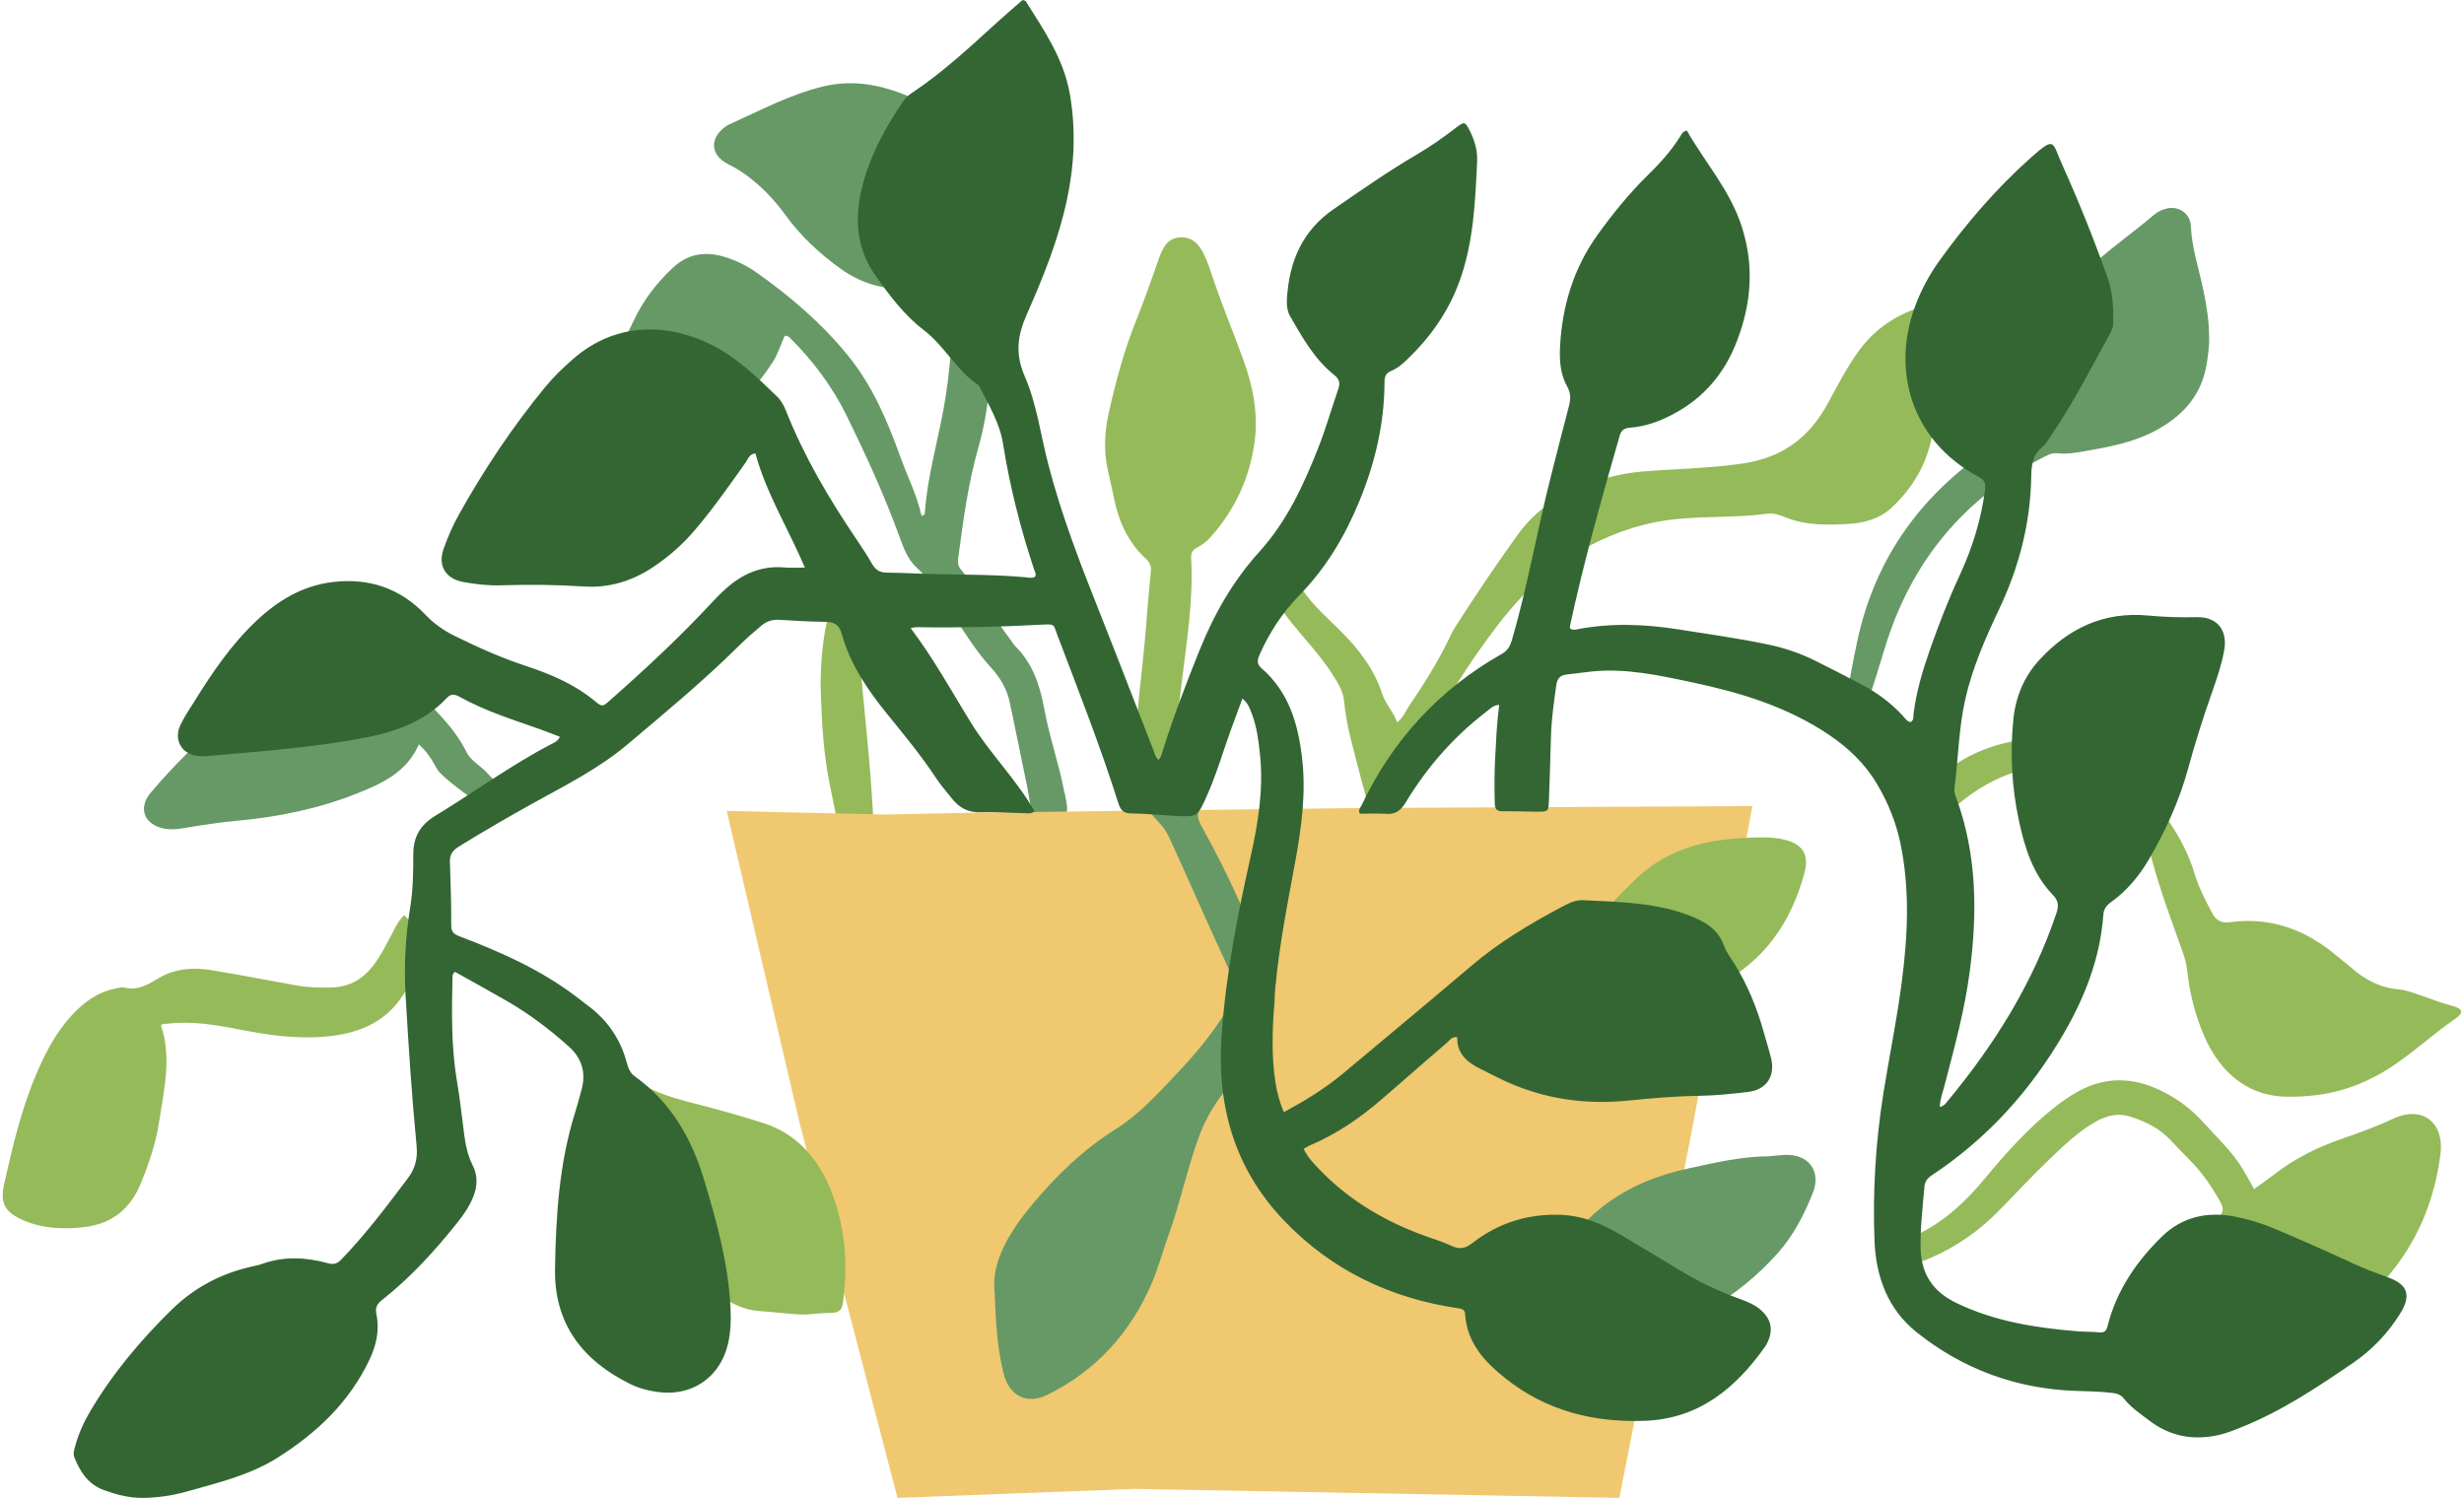 <?xml version="1.0" encoding="UTF-8"?><svg xmlns="http://www.w3.org/2000/svg" xmlns:xlink="http://www.w3.org/1999/xlink" height="1662.9" preserveAspectRatio="xMidYMid meet" version="1.0" viewBox="-3.0 0.0 2735.2 1662.9" width="2735.2" zoomAndPan="magnify"><g id="change1_1"><path d="M2141.56,484.7c-6.04,31.59-21.98,57.88-45.29,79.42c-12.89,11.91-29.82,16.42-46.99,17.47 c-23.73,1.45-47.55,1.92-70.35-7.32c-6.2-2.51-12.75-4.94-19.79-4c-33.74,4.5-67.84,2.6-101.69,6.03 c-41.98,4.26-79.65,18.97-115.57,40.53c-44.12,26.48-74.93,65.48-103.73,106.44c-17.29,24.59-32.93,50.35-49.36,75.56 c-20.07,30.81-30.5,65.91-44.29,99.52c-0.92,2.24-1.58,4.59-2.37,6.88c-5.11,14.8-7.69,16.29-23.12,15.3 c-5.23-0.33-7.65-2.82-6.18-7.22c6-17.97-1.44-34.19-5.55-50.99c-6.78-27.76-15.68-55.03-18.23-83.78 c-1.09-12.31-8.27-22.65-14.9-32.85c-12.49-19.19-28.4-35.66-42.68-53.43c-6.4-7.96-12.73-15.97-16.2-25.74 c-2.98-8.39-1.77-14.77,3.31-18.57c4.82-3.6,12.06-2.86,18.81,2.29c2.68,2.04,5.35,4.36,7.27,7.08 c11.57,16.42,26.73,29.43,40.79,43.48c20.15,20.13,37.08,42.17,46.01,69.77c3.58,11.06,12.31,19.56,16.5,31.42 c6.83-5.6,9.39-12.59,13.39-18.49c17.16-25.33,33.37-51.23,46.41-78.99c1.24-2.63,2.61-5.22,4.17-7.67 c22.16-34.79,45.3-68.94,69.29-102.49c27.6-38.6,67.45-57.18,112.33-66.95c19.51-4.25,39.43-4.89,59.3-6.1 c27.09-1.64,54.17-2.96,81.12-7.16c41.62-6.48,71.25-28.58,91.25-64.85c11.24-20.39,21.64-41.24,35.48-60.13 c15.68-21.39,36.07-36.34,60.74-45.63c3.15-1.19,6.44-2.22,9.76-2.69c6.33-0.9,10.27,1.25,10.15,8.56 c-0.18,11.16,0.13,22.33,0,33.49c-0.33,29.12-0.99,58.23,1.14,87.33C2142.83,475,2142.47,479.97,2141.56,484.7z M2653.51,1241.99 c-18.47,8.64-37.64,15.6-56.9,22.24c-26.8,9.24-51.88,21.68-74.43,39.03c-7.23,5.56-14.71,10.79-22.93,16.79 c-4.47-7.87-8.35-14.99-12.51-21.96c-11.56-19.37-28.1-34.49-42.99-51.11c-14.94-16.67-32.06-29.2-52.38-38.22 c-30.01-13.33-59.22-12.77-87.99,3.11c-9.78,5.4-18.88,11.88-27.59,18.9c-28.12,22.66-52.14,49.35-75.05,77.05 c-20.62,24.92-43.67,46.89-72.88,61.5c-5.63,2.82-7.33,6.32-7.13,12.55c0.7,21.21,2.03,22.4,21.17,13.85 c27.32-12.2,51.54-29.02,72.6-50.27c18.44-18.62,36.17-37.97,55.08-56.09c16.78-16.07,33.35-32.59,53.9-44.19 c11.95-6.75,24.84-9.82,37.82-5.69c16.66,5.3,32.53,12.72,44.86,25.97c7.27,7.81,14.76,15.42,22.25,23.03 c13.38,13.6,23.99,29.14,33.28,45.77c3.92,7.02,3.88,11.52-2.22,17.6c-13.09,13.03-24.77,27.3-30.16,45.67 c-4.71,16.07-2.69,30.77,8.11,43.76c11.61,13.95,26.56,23.38,44.35,25.8c21.63,2.94,43.61,3.55,65.05-2.38 c15.89-4.4,31.7-9.13,47.4-14.13c23.23-7.4,43.07-20.28,58.28-39.37c30.41-38.16,47.49-81.95,53.62-130.23 C2710.45,1246.9,2686.67,1226.48,2653.51,1241.99z M1341.64,303.38c-2.12-6.44-4.43-12.86-7.22-19.03 c-5.26-11.64-12.87-21.43-26.96-20.91c-13.73,0.51-19.46,10.9-23.61,22.49c-8.34,23.29-16.29,46.74-25.56,69.65 c-13.16,32.52-22.17,66.17-29.97,100.24c-4.93,21.54-6.5,43.15-1.82,64.93c2.44,11.38,5.14,22.7,7.51,34.09 c5.28,25.33,15.75,47.84,35.13,65.59c4.21,3.85,6.04,8.15,5.41,14.16c-2.1,20.26-3.84,40.57-5.38,60.88 c-3.34,44.01-10.29,87.73-11.25,131.93c-0.36,16.48-0.06,32.97-0.06,54.05c-2.43,23.05,0.39,50.67,0.75,78.31 c0.09,6.68,2.2,9.94,9.49,8.89c6.71-0.97,13.52-1.66,20.29-1.6c7.66,0.07,10.33-3.55,10.24-10.65c-0.16-12.62-0.23-25.24-0.07-37.85 c0.34-27.64-2.21-55.33,0.9-82.92c3.15-27.95,6.69-55.86,10.07-83.79c5.31-43.81,12.28-87.52,9.71-131.88 c-0.37-6.44,1.77-9.76,7.24-12.47c5.66-2.8,10.53-6.97,14.76-11.71c26.56-29.82,42.61-64.54,48.26-104.06 c4.59-32.1-1.59-62.84-12.5-92.8C1365.36,367.01,1352.29,335.64,1341.64,303.38z M2719.38,1116.74 c-11.33-2.89-22.09-7.29-33.11-10.98c-8.73-2.93-17.34-6.6-26.55-7.41c-20.74-1.82-37.92-10.89-53.17-24.48 c-4.7-4.19-9.87-7.86-14.67-11.95c-34.51-29.41-73.68-44.47-119.49-38.11c-9.77,1.36-15.66-2.26-19.95-10.52 c-7.17-13.79-14.59-27.6-18.99-42.44c-6.59-22.19-17.1-42.26-30.22-60.98c-9.45-13.49-19.86-26.33-30.29-39.09 c-28.86-35.33-88.58-56.65-133.54-49.3c-47.89,7.84-86.87,29.25-113.92,70.41c-4.28,6.51-8.41,13.06-10.46,20.67 c-2.47,9.18-1.68,9.92,7.23,10.83c11.3,1.15,19.95-1.72,28.12-10.66c22.18-24.28,48.3-43.35,79.74-54.41 c35.11-12.35,68.48-11.77,99.14,12.2c27.63,21.6,47.28,48.76,56.26,82.77c9.3,35.26,22.25,69.24,34.4,103.52 c2.44,6.89,4.31,13.78,5.1,21.11c2.67,24.73,8.67,48.6,18.5,71.56c19.51,45.55,53.53,68.68,94.76,68.07 c40.39-0.03,69.88-8.79,97.65-23.76c31.81-17.15,57.45-42.89,87.06-63.15C2732.22,1124.29,2730.72,1119.63,2719.38,1116.74z M445.66,1015.93c-6.58,6.46-9.54,13.16-12.91,19.56c-6.56,12.46-12.77,25.08-21.37,36.35c-11.59,15.19-26.53,23.77-45.87,24.39 c-13.14,0.42-26.21,0.15-39.18-2.2c-31.51-5.7-62.96-11.73-94.54-16.98c-20.08-3.34-40.46-1.95-58,8.48 c-12.74,7.57-24.21,14.7-39.63,10.67c-2.59-0.67-5.73,0.6-8.58,1.15c-20,3.82-35.51,15.25-48.89,29.76 c-16.99,18.43-28.61,40.31-38.47,63.13c-17.24,39.86-27.16,81.89-36.59,124.08c-4.61,20.61,0.23,30.72,19.42,39.52 c22.43,10.28,45.99,11.19,69.94,8.34c30.3-3.6,50.61-20.07,62.19-48.18c9.09-22.08,16.81-44.62,20.37-68.2 c5.4-35.75,14.36-71.56,2.11-107.47c2.16-2.38,4.68-1.55,6.95-1.82c27.4-3.29,54.13,1.26,80.88,6.5 c31.98,6.27,64.13,10.84,96.89,7.57c32.64-3.26,61.33-13.83,81.33-41.9c13.1-18.38,21.48-39.05,30.73-59.36 c1.4-3.09,1-5.5-1.38-7.86C462.85,1033.26,454.7,1025.02,445.66,1015.93z M966.41,911.21c-3.14-74.14-13.88-147.67-17.83-221.75 c-0.2-3.81-1.15-7.7-2.46-11.3c-2.16-5.96-6.68-9.59-13.11-9.89c-5.87-0.28-10.07,3-13.12,7.76c-2.93,4.58-4.02,9.8-5.16,15.03 c-5.55,25.25-6.52,50.91-6.83,67.51c1.15,43.54,3.22,77.89,10.06,111.76c4.13,20.42,8.37,40.83,12.46,61.26 c1.35,6.75,4.53,10.08,12.03,8.61c27.94-5.48,24.8,1.14,24.04-27.53C966.48,912.18,966.43,911.7,966.41,911.21z" fill="#95ba5a"/></g><g id="change2_1"><path d="M1179.26,882.27c4.75,22.75,3.76,24.33-18.34,29.54c-11.33,2.67-12.85,1.94-17.21-8.97 c-3.82-9.56-4.49-19.84-6.55-29.81c-6.38-30.88-12.59-61.79-19.1-92.65c-3.17-15.03-10.43-27.69-20.96-39.23 c-16.04-17.59-28.74-37.87-41.75-57.76c-12.18-18.64-23.54-37.67-40.43-52.84c-10.31-9.26-15.05-22.63-19.69-35.35 c-16.64-45.68-36.87-89.87-58.21-133.36c-15.78-32.16-37.37-61.27-63.13-86.76c-1.39-1.37-2.9-2.49-5.85-2.26 c-4.33,9.68-7.46,20.39-13.62,29.74c-31.72,48.14-72.9,82.56-131.36,93.35c-26.7,4.93-53.04,11.8-80.04,15.22 c-7.58,0.96-15.13,1.98-23.74,1.07c2.54-8.52,7.16-14.81,11.07-21.36c26.2-43.8,48.55-89.6,70.44-135.62 c10.58-22.24,25.24-41.3,43.2-58.03c16.11-15.01,34.53-18.36,55.34-12.56c14.23,3.97,27.17,10.52,39.08,19.01 c37.25,26.56,71.5,55.91,100.6,91.97c27.23,33.75,43.17,72.16,57.54,111.84c7.89,21.8,18.46,42.57,23.44,65.34 c2.95-0.87,3.55-2.07,3.64-3.46c2.69-38.44,13.24-75.46,20.39-113.09c4.08-21.48,6.55-43.18,8.44-64.94 c1.02-11.68,0.42-23.18-2.54-34.67c-3.72-14.44-3.65-29.66-8.12-44.71c-13.89,4.5-27.18,8.49-41.52,8.71 c-26.34,0.42-49.7-7.49-70.78-22.74c-22.95-16.6-43.52-35.67-60.26-58.71c-10.88-14.98-23.31-28.53-37.83-40.17 c-8-6.41-16.33-11.94-25.58-16.49c-20.47-10.06-21.67-29.13-3.15-42.21c0.79-0.56,1.58-1.16,2.46-1.56 c34.92-15.68,68.83-34.03,106.41-42.96c32.44-7.71,63.61-1.64,93.82,11.03c31.19,13.08,56.74,33.77,77.42,60.1 c27.72,35.3,26.12,100.03-1.14,130.72c-4.18,4.7-4.76,9.19-3.27,14.62c4.88,17.75,7.29,36.08,14.12,53.41 c5.22,13.24,5.12,27.62,4.38,41.72c-1.58,30.13-5.43,60.01-13.73,89.04c-11.38,39.84-16.89,80.68-22.29,121.58 c-0.64,4.82-1.06,9.61,2.52,13.82c21.15,24.82,36.45,53.78,56.2,79.6c1.47,1.93,2.62,4.16,4.33,5.84 c19.66,19.34,27.68,44.12,32.4,70.25c5.53,30.62,16.14,59.98,21.86,90.53C1178.46,879.46,1178.97,880.85,1179.26,882.27z M2449.31,375.83c-0.03-20.39-3.05-37.07-6.46-53.74c-4.86-23.7-12.83-46.72-13.87-71.3c-0.57-13.53-12.87-21.93-25.57-19.56 c-5.8,1.09-11.04,3.59-15.6,7.46c-24.76,21.06-51.66,39.5-75.24,62.05c-27.48,26.29-53.53,53.67-71.27,87.77 c-14.42,27.72-23.82,56.44-15.09,88.14c1.4,5.09-0.09,8.37-4.48,10.89c-2.94,1.69-5.72,3.67-8.57,5.51 c-81.17,52.55-134.67,124.6-154.76,220.05c-4.5,21.36-8.55,42.83-12.12,64.36c-1.91,11.52,2.17,19.06,9.21,20.36 c6.02,1.11,9.62-2.01,13.65-14.22c7-21.19,13.55-42.53,20.03-63.89c29.12-96.04,87.89-167.29,177.57-212.81 c4.4-2.23,8.55-4.3,13.73-3.71c10.74,1.22,21.32-0.67,31.84-2.5c25.84-4.5,51.66-9.36,75.27-21.53 c30.39-15.67,52.45-38.32,58.65-73.32C2448.16,394.87,2449.5,383.74,2449.31,375.83z M515.07,835.34 c-14.2-28.52-37.13-49.6-59.4-71.2c-12.59-12.22-26.66-22.57-44.1-27.34c-27.11-7.42-52.51-2.78-77.73,8.7 c-67.33,30.66-121.34,77.89-168.74,133.57c-1.26,1.48-2.52,2.97-3.58,4.59c-9.43,14.42-4.3,28.93,12.16,34.72 c9.54,3.35,19.18,2.34,28.79,0.74c18.67-3.12,37.35-6.1,56.22-7.8c46.14-4.15,91.14-13.21,134.4-30.36 c28.25-11.2,55.26-23.6,68.94-54.58c6.5,5.99,10.86,11.68,14.68,17.86c3.06,4.94,5.41,10.68,9.51,14.55 c16.25,15.32,34.73,27.75,53.26,40.06c1.35-1.46,2.21-2.05,2.6-2.86c12.61-26.53,12.71-19.6-5.53-39.13 C529.6,849.42,519.66,844.56,515.07,835.34z" fill="#696"/></g><g id="change3_1"><path d="M803.73 900.27L884.51 1246.16 993.27 1662.87 1256.27 1652.87 1794.55 1662.87 1873.91 1261.24 1942.27 894.87 1501.44 897.07 1079.27 902.15 980.27 904.23z" fill="#efc870"/></g><g id="change2_2"><path d="M1406.02,1079.68c8.88,22.21,7.86,43.45-2.53,64.69c-10.08,20.6-21.95,40.07-37.82,56.69 c-18.09,18.95-30.75,40.73-39.47,65.46c-12.12,34.35-19.56,70.08-31.95,104.32c-6.44,17.78-11.25,36.22-18.68,53.56 c-23.59,55.02-61.65,97.2-115.56,123.87c-23.16,11.46-42.71,1.56-48.98-23.6c-6.59-26.48-8.66-53.59-9.98-90.57 c-3.79-33.47,16.69-67.05,42.9-98.25c26.66-31.73,56.16-60.2,91.61-82.37c25.27-15.81,45.32-37.96,65.72-59.38 c20.75-21.79,40.18-44.63,56.15-70.43c9.85-15.92,11.57-30.63,3.57-47.86c-22.25-47.96-43.38-96.43-65.33-144.53 c-11.31-24.78-23.25-20.18-27.39-47.4c-1.33-8.76-22.41-26.4-20-35c1.21-4.3,38.79,13.1,42,10c7.38-7.12,19-17.19,21-7 c1.49,7.59,13.79,20.48,16,28c7.72,26.26-8.38,16.35,4.96,40.07C1361.08,971.23,1384.22,1025.12,1406.02,1079.68z M1977.83,1282.12 c-5.81,0.29-11.6,1-17.41,1.52c-29.85,0.14-58.7,6.83-87.64,13.14c-37.48,8.18-71.99,21.8-101.93,47.03 c-30.39,25.6-50.71,58.42-71.26,91.34c-2.79,4.46-2.74,9.29-0.84,14c5.89,14.6,15.12,26.65,30.74,30.82 c23.46,6.27,47.33,11.09,71.87,6.54c67.31-12.45,123.67-44.57,169.17-95.47c17.31-19.37,29.08-42.45,38.71-66.38 C2019.15,1300.03,2004.55,1280.78,1977.83,1282.12z" fill="#696"/></g><g id="change1_2"><path d="M917.94,1318.07c17.08,40.44,20.68,83.52,14.93,127.24c-1.06,8.09-3.88,12.14-12.61,12.15 c-9.68,0-19.36,1.23-29.04,1.93c-17.06-0.3-33.92-2.77-50.86-3.91c-18.27-1.22-33.62-9.18-47.54-20.12 c-23.35-18.35-44.94-38.66-62.95-62.37c-15.11-19.9-26.24-42.03-32.43-66.31c-8.16-31.97-15.75-64.07-23.59-96.12 c-1.05-4.3-1.5-8.7-0.48-12.99c2.22-9.36,11.87-13.43,18.83-6.98c21.6,20.01,48.48,27.48,75.93,34.49 c25.84,6.6,51.59,13.76,76.97,21.95C880.83,1258.57,904.01,1285.09,917.94,1318.07z M1978,932.17c-13.9-3.4-27.98-2.63-42-2.07 c-47.34,1.89-91.12,13.31-125.75,48.38c-6.13,6.21-12.6,12.1-18.57,18.47c-17,18.12-32.23,37.63-42.92,60.17 c-13.97,29.48,13.97,72.71,49.14,72.84c1.43-0.21,5.24-0.83,9.08-1.32c34.8-4.43,65.89-19.17,96.62-34.84 c51.85-26.43,81.76-69.95,96.5-124.99C2005.47,948.7,1998,937.06,1978,932.17z" fill="#95ba5a"/></g><g id="change4_1"><path d="M1376.16,775.51c-4.52,12.23-8.57,23.02-12.49,33.85c-9.07,25.1-16.43,50.83-27.45,75.21 c-10.11,22.38-10.25,22.42-34.2,21.2c-16.48-0.84-32.95-2.58-49.43-2.76c-8.53-0.09-11.73-3.73-14.09-11.19 c-19.92-62.97-44.08-124.42-67.51-186.12c-4.94-13.02-2.3-13.03-18.65-12.17c-46.08,2.43-92.19,3.57-138.34,2.72 c-1.35-0.02-2.7,0.44-6.15,1.04c25.45,33.63,45.17,69.58,66.61,104.48c21.25,34.58,50.68,63.34,71,98.92 c-4.04,3.26-8.08,2.1-11.69,2.05c-16.02-0.23-32.07-1.65-48.03-1c-14.13,0.58-24.15-5.14-32.39-15.64 c-5.69-7.25-11.9-14.17-16.95-21.85c-16.57-25.22-35.76-48.38-54.73-71.76c-21.82-26.9-41.13-55.35-50.46-89.38 c-2.34-8.53-7.53-12.63-16.9-12.74c-17.47-0.2-34.94-1.19-52.38-2.31c-7.86-0.51-14.45,2.01-20.13,6.81 c-8.52,7.2-16.97,14.54-24.88,22.4c-39,38.7-81.26,73.61-123.21,109.02c-31.29,26.41-67.01,44.46-102.16,63.89 c-28.91,15.98-57.45,32.46-85.52,49.85c-7.19,4.46-9.92,9.3-9.6,17.53c0.9,23.29,1.53,46.6,1.47,69.9 c-0.02,7.41,3.28,9.77,9.38,12.08c45.5,17.26,89.78,36.95,128.9,66.59c4.64,3.52,9.21,7.14,13.88,10.62 c21.4,15.97,35.63,36.86,42.59,62.61c1.68,6.21,3.61,11.73,9.3,15.79c40.2,28.67,62.96,69.14,76.86,115.33 c13.86,46.05,26.61,92.37,29.05,140.79c0.71,14.11,0.38,28.15-3.07,41.96c-8.98,35.97-39.52,56.85-76.4,52.27 c-11.16-1.39-21.95-4.16-32.05-9.15c-52.78-26.11-84.22-66.78-83.24-127.43c0.95-58.79,4.53-117.45,22.39-174.17 c2.62-8.33,4.85-16.78,7.11-25.22c5-18.62,0.44-34.48-13.92-47.45c-21.33-19.26-44.21-36.45-69.09-50.84 c-19.21-11.11-38.69-21.75-57.65-32.37c-2.55,2.32-2.63,4.23-2.67,6.16c-0.83,38.83-1.49,77.62,5.12,116.17 c3.28,19.12,5.33,38.46,7.8,57.72c1.55,12.09,3.98,23.82,9.56,34.89c5.79,11.49,5.26,23.44,0.38,35.28 c-4.3,10.44-10.56,19.67-17.56,28.4c-24.95,31.16-51.68,60.62-83.11,85.43c-5.51,4.35-8.26,8.31-6.68,15.79 c3.75,17.76,0.01,34.66-7.7,50.9c-22.46,47.24-58.74,81.51-102.29,108.86c-30.48,19.15-65.13,27.4-99.2,37.05 c-16.89,4.78-34.12,7.45-51.73,7.36c-14.28-0.07-27.71-3.69-41.11-8.47c-17.73-6.33-26.58-20.11-33.14-36.26 c-1.75-4.32-0.32-8.52,0.84-12.79c3.73-13.69,9.5-26.49,16.7-38.65c24.92-42.08,56.06-79.23,90.94-113.25 c24.52-23.92,53.88-39.45,87.31-47.15c4.25-0.98,8.59-1.78,12.69-3.24c24.29-8.65,48.78-7.39,73.05-0.65 c6.93,1.93,10.56,0.13,15.05-4.53c27.05-28.05,50.4-59.08,73.75-90.13c8.02-10.67,10.82-22.16,9.51-35.49 c-5.38-55.08-8.89-110.3-12.16-165.54c-1.96-33.15-0.4-66.08,4.95-98.72c3.24-19.82,3.57-39.72,3.51-59.52 c-0.05-19.83,8.2-32.98,24.53-42.89c42.73-25.93,83.13-55.62,127.53-78.89c3.7-1.94,8.13-3.25,10.68-8.73 c-7.17-2.75-14.17-5.61-21.3-8.14c-30.63-10.86-61.77-20.47-90.33-36.42c-4.8-2.68-9.46-3.24-13.3,0.89 c-32.06,34.42-75.23,42.53-118.56,49.33c-47.96,7.52-96.42,11.12-144.76,15.46c-3.86,0.35-7.77,0.57-11.64,0.36 c-19.34-1.06-29.56-17.46-21.2-34.94c4.38-9.15,10.25-17.6,15.61-26.26c19.72-31.86,40.78-62.69,68.19-88.65 c24.17-22.89,51.48-39.44,85.35-43.47c40.42-4.81,74.97,7.15,102.9,36.49c9.62,10.11,20.36,17.51,32.71,23.58 c25.3,12.42,50.91,23.94,77.73,32.79c27.75,9.16,54.54,20.32,77.44,39.31c8.31,6.89,8.75,6.22,16.73-0.81 c40.1-35.33,79.16-71.73,115.46-111.02c4.28-4.63,8.82-9.05,13.53-13.24c18.57-16.54,39.81-25.58,65.23-23.22 c6.66,0.62,13.42,0.09,22.18,0.09c-18.31-42.96-42.83-82.22-54.94-126.79c-6.87,0.79-8.1,6.23-10.69,9.91 c-17.91,25.4-35.82,50.79-55.9,74.57c-13.56,16.06-29.12,29.83-46.59,41.54c-23.36,15.66-48.93,23.61-77.05,21.78 c-30.57-1.99-61.13-2.32-91.72-1.31c-14.15,0.46-28.14-1.12-42.01-3.62c-20.12-3.63-28.92-18.06-21.97-37.44 c4.57-12.75,10.02-25.36,16.61-37.17c27.96-50.12,59.72-97.75,96.19-142.14c9.26-11.27,19.8-21.32,30.8-30.93 c49.58-43.28,109.59-38.87,156.31-14.33c26.95,14.16,48.62,35.27,70.24,56.24c4.54,4.4,7.55,10.15,9.89,16.04 c20.02,50.36,47.3,96.72,77.54,141.48c6.25,9.25,12.48,18.55,17.98,28.25c3.8,6.69,8.56,9.47,16.32,9.53 c18.44,0.13,36.88,1.33,55.33,1.7c33.01,0.65,66.04,0.51,98.97,3.48c3.3,0.3,6.74,1.3,9.99-0.42c2.03-2.98-0.01-5.64-0.85-8.18 c-15.17-45.69-26.95-92.21-34.53-139.77c-3.67-23.03-15.65-42.65-26.01-62.93c-0.44-0.85-0.94-1.84-1.69-2.34 c-24.18-16.13-37.13-43.18-60.26-60.81c-21.61-16.47-38.21-38.62-53.88-60.91c-20.71-29.46-23.17-62.34-14.98-96.22 c8.55-35.34,25.59-66.95,46.02-96.77c2.41-3.52,5.72-6.76,9.28-9.12c35-23.16,65.44-51.79,96.36-79.85 c8.94-8.11,18.16-15.93,26.87-23.55c1.79,0.61,3.1,0.63,3.48,1.24c20.41,32.39,42.18,64.06,48.98,103.01 c6.87,39.32,5.14,78.28-3.12,117.15c-9.44,44.43-26.43,86.33-44.64,127.58c-10.33,23.4-13.15,43.79-2.32,68.68 c13.29,30.54,17.58,64.46,25.93,96.88c14.68,57.01,35.95,111.73,57.64,166.33c20.06,50.52,39.51,101.28,59.3,151.9 c1.38,3.52,1.97,7.54,5.67,10.89c3.18-3.3,3.8-7.45,5-11.24c11.87-37.51,25.87-74.24,40.59-110.71 c16.12-39.95,37.22-77.08,66.2-109.02c30.7-33.84,49.26-74.24,65.66-115.88c8.35-21.19,14.62-43.2,22.02-64.77 c2.29-6.67,1.56-11.03-4.67-15.99c-21.71-17.29-34.99-41.3-48.64-64.8c-3.41-5.87-4.01-12.98-3.6-19.85 c2.43-40.88,16.96-75.3,51.95-99.34c30.41-20.89,60.61-42.07,92.49-60.71c15.12-8.84,29.38-18.89,43.22-29.6 c9.34-7.22,10.14-6.92,15.5,3.79c5.32,10.61,8.51,22.05,7.96,33.72c-2.08,44.6-3.98,89.28-19.24,132.02 c-12.54,35.09-33.51,64.39-60.46,89.69c-4.61,4.33-9.65,8.29-15.52,10.71c-5.72,2.36-7.58,5.85-7.59,12.21 c-0.09,45.76-10.33,89.45-27.62,131.68c-15.98,39.02-36.99,74.69-66.73,105.04c-18.84,19.23-33.44,41.52-44.35,66.23 c-2.64,5.99-3.35,10.28,2.35,15.21c29.9,25.83,40.14,60.73,44.7,98.26c4.76,39.1-0.36,77.52-7.39,115.82 c-9.73,52.99-20.43,105.83-23.64,159.79c-1.7,28.62-2.91,57.24,1.6,85.74c1.74,11.02,4.47,21.75,9.41,32.99 c23.71-12.9,45.92-26.4,66-43.24c47.26-39.61,94.77-78.94,141.71-118.92c30.92-26.33,65.37-46.97,101.04-65.85 c7.32-3.87,14.99-7.76,23.39-7.33c39.68,2.04,79.57,2.35,117.59,16.92c17.51,6.71,32.25,15.16,38.96,34.08 c2.39,6.73,7.1,12.67,10.95,18.85c14.77,23.66,25.3,49.14,32.79,75.93c2.74,9.81,5.83,19.53,8.31,29.41 c4.99,19.93-4.88,35.2-25.25,37.66c-18.78,2.27-37.71,4.17-56.59,4.41c-26.28,0.34-52.31,2.83-78.41,5.35 c-48.35,4.68-94.85-2.49-138.87-23.63c-8.31-3.99-16.5-8.23-24.74-12.37c-14.27-7.17-25.01-16.93-24.44-34.54 c-5.98-0.83-8.34,3.45-11.37,6.06c-23.92,20.59-47.71,41.33-71.54,62.03c-24.34,21.13-50.57,39.32-80.41,51.94 c-2.16,0.91-4.15,2.22-7.27,3.92c4.19,8.88,10.5,15.53,16.74,22.08c31.03,32.61,68.43,55.52,110.16,71.71 c12.21,4.74,24.97,8.25,36.79,13.78c9.1,4.25,15.44,3.51,23.5-2.8c27.67-21.66,59.32-32.05,94.74-31.6 c25.74,0.32,48.32,9.29,69.86,22.17c22.5,13.45,45.03,26.84,67.44,40.44c20.42,12.38,41.88,22.49,64.31,30.62 c8.69,3.15,17.28,6.56,24.33,12.81c11.21,9.94,13.63,21.88,7.2,35.44c-0.83,1.75-1.73,3.5-2.85,5.07 c-32.84,46.34-73.63,80.07-133.5,82.25c-56.59,2.06-108.74-10.86-154.07-46.68c-23.57-18.62-43.07-39.45-45.32-71.38 c-0.34-4.8-2.6-6.16-7.3-6.84c-75.41-10.92-141.13-42.3-193.81-97.47c-54.43-57.01-74.64-126.25-69.31-204.61 c4.6-67.66,17.56-133.68,32.33-199.55c8.32-37.08,14.3-74.38,10.41-112.6c-1.58-15.49-3.52-30.9-9.03-45.56 C1384.57,786.82,1382.56,780.81,1376.16,775.51z M2155.08,1206.81c11.04-42.27,22.69-84.46,28.41-127.85 c8.58-65.15,8.18-129.82-14.72-192.67c-1.34-3.67-2.73-7.4-2.21-11.34c4.39-33.18,4.67-66.85,12.24-99.65 c8.03-34.78,22.3-67.22,37.46-99.24c21.92-46.29,34.57-94.79,35.51-145.99c0.24-13.13,1.11-24.51,12.1-33.63 c5.07-4.21,8.39-10.63,12.19-16.25c23.43-34.65,42.2-72,62.53-108.44c2.11-3.79,4.12-7.72,4.21-12.28 c0.36-17.06-0.27-34.03-5.99-50.33c-15.09-43.02-32.14-85.29-50.84-126.83c-11.1-24.67-7.24-31.6-34.43-7.41 c-38.21,33.99-71.46,72.65-101.37,114.12c-11.69,16.22-21.13,33.8-27.91,52.6c-24.61,68.23-5.22,146.55,70.85,187.59 c7.17,3.87,8.32,7.46,7.4,14.58c-4.27,33.05-14.06,64.44-28.01,94.56c-12.46,26.9-23.16,54.49-33,82.42 c-8.24,23.38-15.28,47.08-18.36,71.8c-0.4,3.19,0.51,6.98-3.21,9.08c-4.3-0.7-6.23-4.41-8.79-7.17 c-13.03-14.03-28.14-25.33-45-34.24c-17.16-9.08-34.44-17.93-51.81-26.6c-16.57-8.28-34-14.22-52.15-18.04 c-32.79-6.9-65.95-11.52-99.02-16.75c-38.19-6.05-76.28-7.56-114.43-0.03c-2.35,0.46-4.83,0.71-6.93-1.38 c0-0.82-0.17-1.82,0.02-2.74c15.31-71.22,35.11-141.27,55.19-211.24c1.82-6.33,5.49-8.22,11.49-8.69 c13.16-1.02,25.62-4.59,37.75-10.05c39.28-17.67,66.02-46.64,81.19-86.89c15.73-41.73,19.01-82.96,4.92-126.53 c-13.06-40.38-40.8-71.05-60.76-106.25c-4.63,0.62-5.77,3.65-7.23,6.01c-10.02,16.24-22.71,30.19-36.29,43.48 c-20.52,20.1-38.49,42.33-55.31,65.61c-27.05,37.45-39.72,79.53-42.04,125.15c-0.77,15.21,0.44,30.38,7.97,43.87 c4.24,7.6,3.88,14.34,1.8,22.15c-6.76,25.32-13.05,50.76-19.56,76.14c-15.55,60.64-25.99,122.5-43.5,182.68 c-1.97,6.76-4.46,11.86-11.24,15.7c-69.69,39.51-121.49,95.77-155.78,168.15c-1.32,2.79-4.41,5.44-1.73,9.36 c9.58,0,19.28-0.58,28.89,0.15c10.57,0.8,16.42-3.72,21.82-12.64c23.56-39,53.13-72.9,89.43-100.67c3.97-3.04,7.51-7.29,14.35-7.67 c-2.66,19.99-3.42,39.35-4.47,58.7c-0.92,16.98-0.85,33.97-0.42,50.96c0.15,6.11,2.41,8.53,8.74,8.43 c12.62-0.2,25.24,0.42,37.86,0.47c12.81,0.05,13.03-0.06,13.5-12.38c0.91-23.77,1.65-47.55,2.27-71.33 c0.5-18.98,3.3-37.69,5.85-56.45c1.02-7.48,4.12-11.39,11.66-12.13c9.17-0.91,18.28-2.39,27.45-3.33 c37.82-3.87,74.29,4.1,110.95,11.85c54.04,11.42,106.1,27.03,152.62,58.37c21.82,14.7,39.96,32.02,53.39,54.63 c12.27,20.67,21.16,42.59,26.04,66.07c10.73,51.58,8.06,103.48,1.29,155.09c-5.36,40.88-13.68,81.35-20.2,122.09 c-8.69,54.33-12.01,109.08-9.88,164.03c1.55,39.97,14.87,75.93,46.69,101.35c51.11,40.83,110.07,62.64,175.74,65.11 c14.07,0.53,28.14,0.59,42.15,2.33c5.09,0.63,9.08,2.24,12.4,6.42c7.95,9.98,18.51,17.03,28.59,24.64 c22.84,17.24,48.22,21.76,75.82,15.77c9.04-1.96,17.58-5.47,26.14-8.91c44.5-17.84,84.06-44.24,123.37-71.1 c21.57-14.74,39.13-33.14,52.9-55.4c11.97-19.35,8.21-31.71-12.86-39.38c-13.21-4.81-26.37-9.63-39.18-15.58 c-29.03-13.48-58.31-26.45-87.8-38.89c-14.28-6.02-29.24-10.54-44.53-13.47c-30.08-5.77-58.07,0.63-79.79,21.71 c-28.44,27.6-50.84,59.98-60.77,99.32c-1.46,5.78-3.41,8.3-9.67,7.62c-8.19-0.88-16.5-0.57-24.72-1.27 c-46.1-3.88-91.32-10.91-133.7-31.42c-26.02-12.59-39.01-32.19-39.63-60.69c-0.5-22.89,2.35-45.55,4.24-68.28 c0.49-5.87,3.31-9.48,8.21-12.73c61.45-40.72,109.6-93.95,146.48-157.47c23.64-40.72,40.4-83.97,43.91-131.44 c0.49-6.66,3.16-10.46,8.27-14.11c17.66-12.61,31.32-28.93,42.24-47.57c18.73-31.97,33.95-65.51,43.71-101.32 c7.66-28.12,16.48-55.84,26.13-83.33c5.46-15.56,10.86-31.18,13.81-47.48c4.09-22.64-7.94-37.48-30.64-36.9 c-18,0.46-35.96-0.11-53.82-1.79c-48.89-4.59-88.18,13.97-120.6,49.17c-17.35,18.84-26.56,41.49-29.06,66.93 c-3.68,37.5-1.63,74.71,6.23,111.53c6.44,30.17,15.52,59.42,37.56,82.35c6.38,6.63,6.95,12.01,4.1,20.46 c-26.06,77.54-68.47,145.52-120.33,208.07c-2.09,2.52-3.75,5.74-9.16,7C2150.6,1220.57,2153.27,1213.77,2155.08,1206.81z" fill="#363"/></g></svg>
